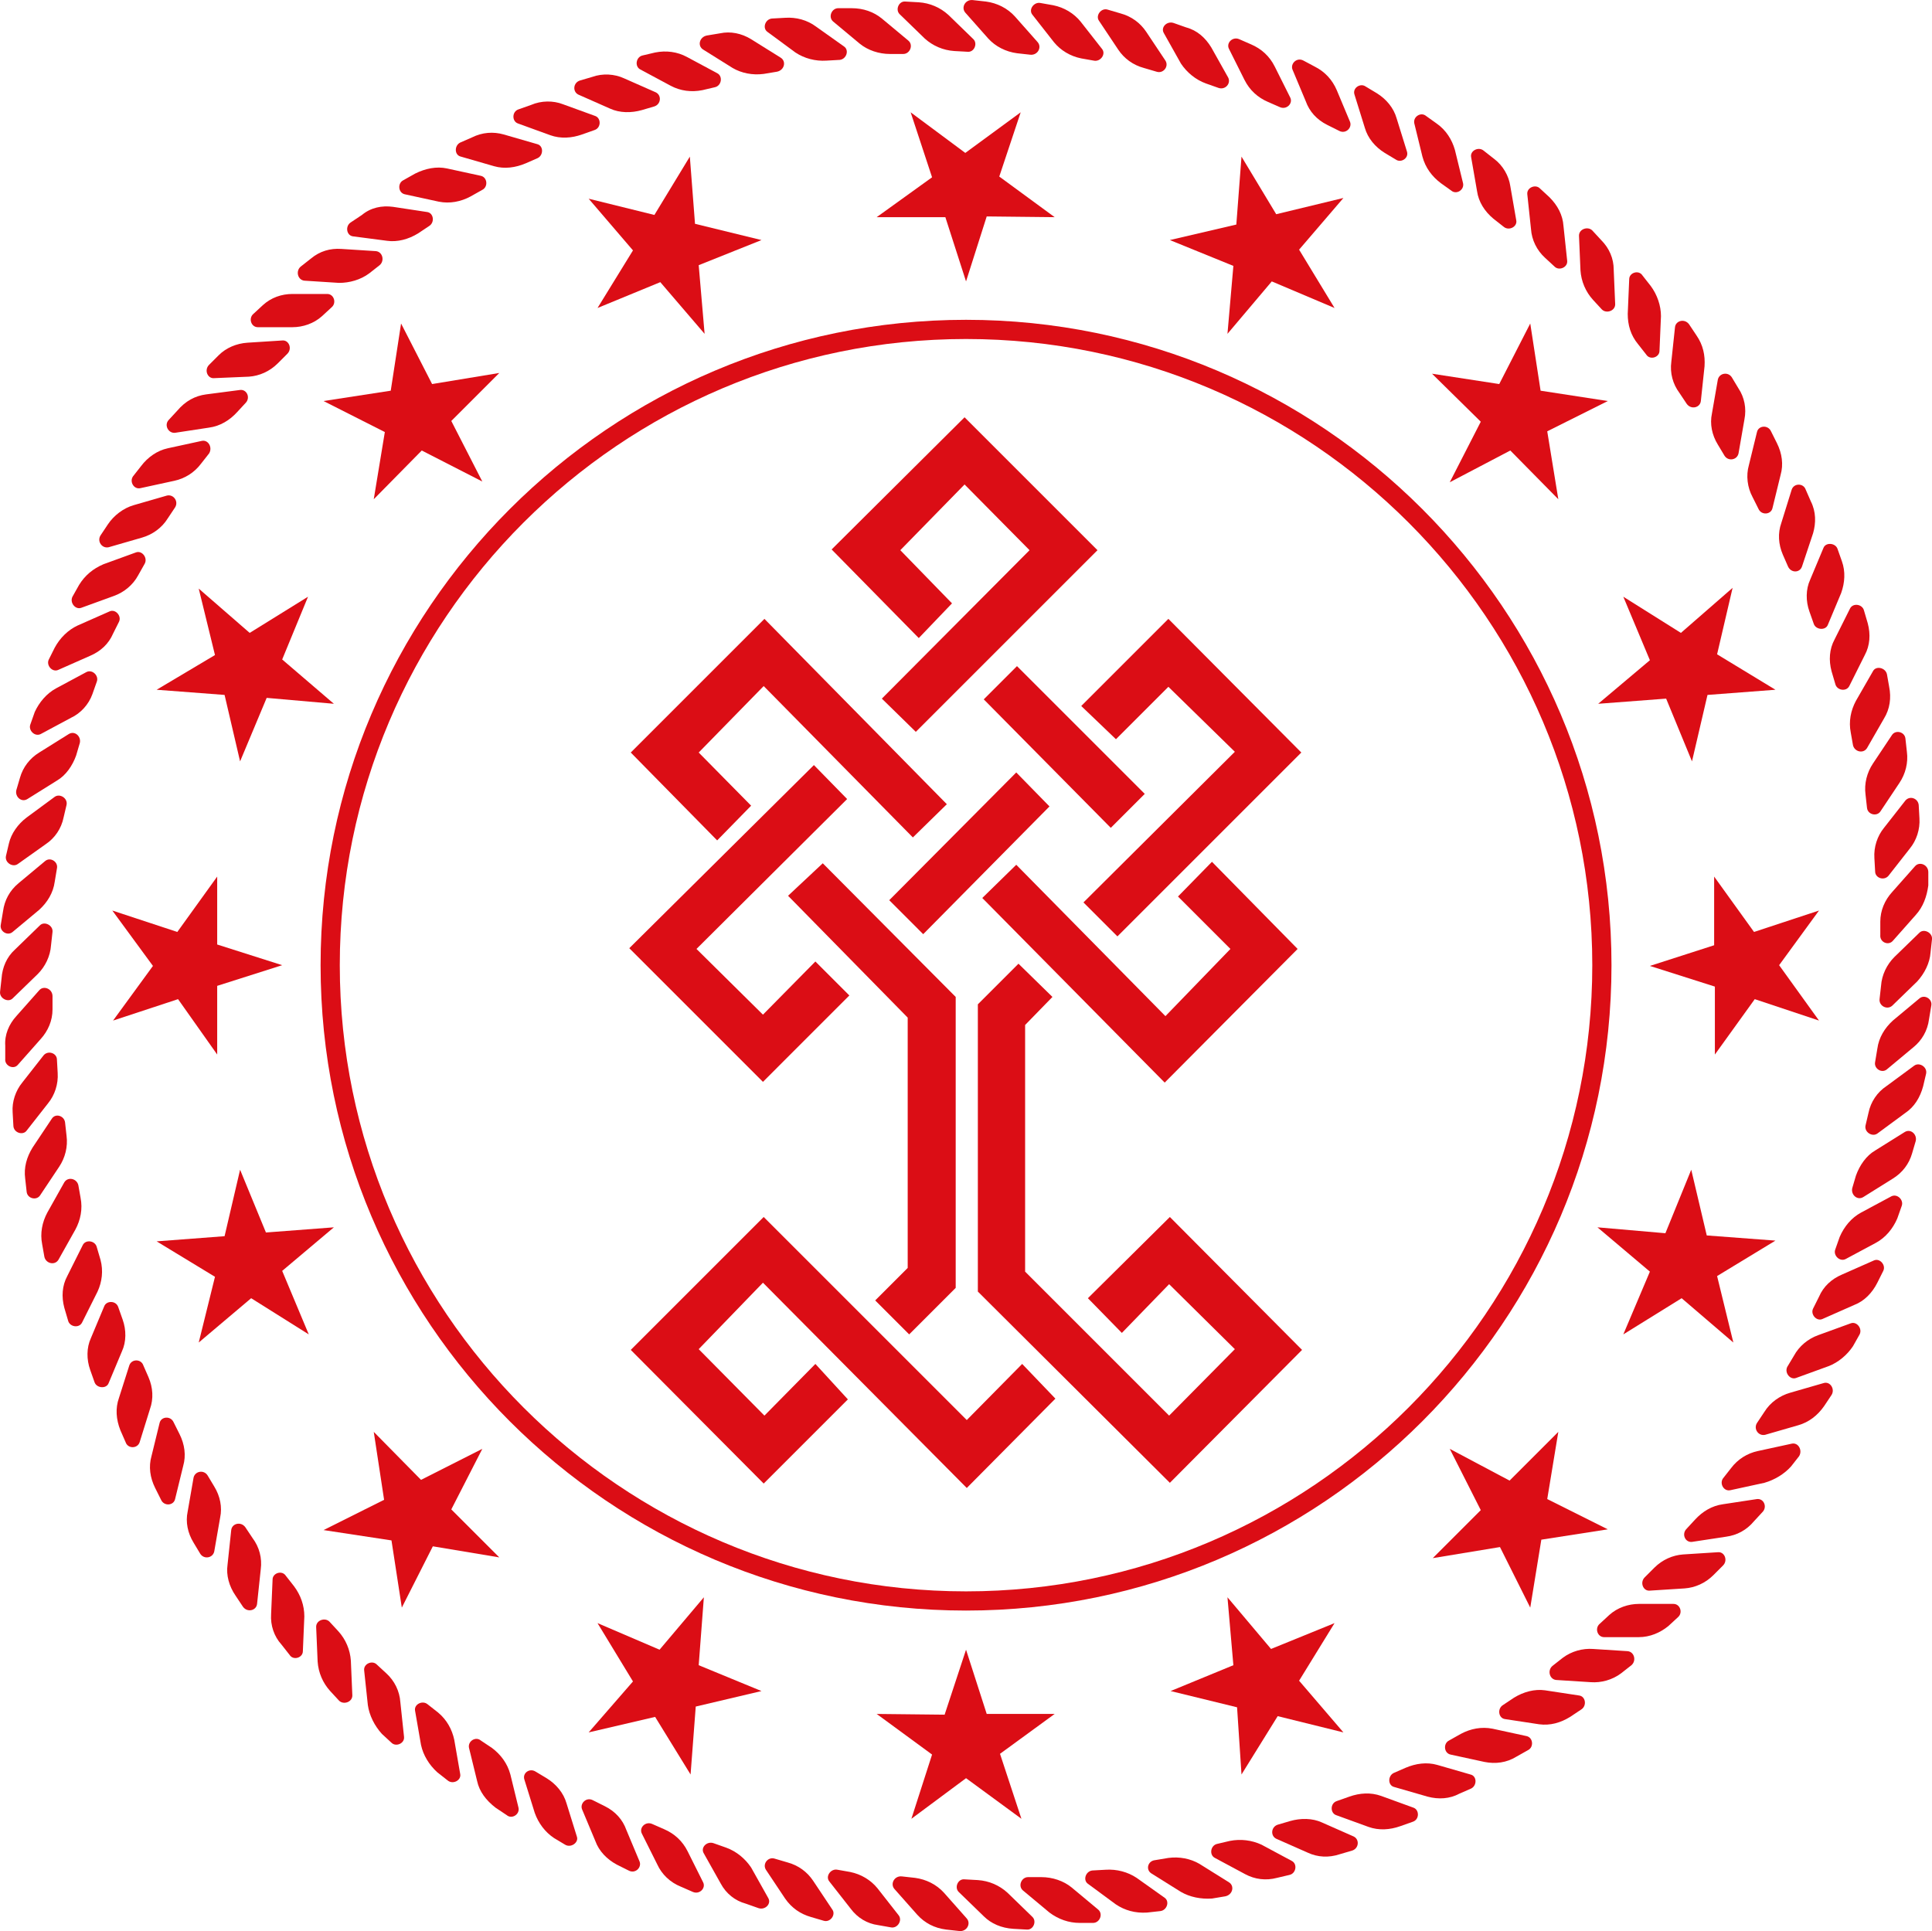 <?xml version="1.0" encoding="UTF-8"?><svg id="Layer_1" xmlns="http://www.w3.org/2000/svg" viewBox="0 0 261.61 261.51"><defs><style>.cls-1,.cls-2{fill:#db0d15;}.cls-2{fill-rule:evenodd;}</style></defs><path class="cls-1" d="M221.91,221.71h-4.7c-.9,0-1.3-1.2-.6-1.8l1.3-1.2c1.1-1,2.6-1.5,4-1.5h4.7c.9,0,1.3,1.2.6,1.8l-1.3,1.2c-1.1.9-2.5,1.5-4,1.5"/><path class="cls-1" d="M228.11,215.11l-4.7.3c-.9.1-1.4-1.1-.7-1.8l1.3-1.3c1.1-1.1,2.5-1.7,3.9-1.8l4.7-.3c.9-.1,1.4,1.1.7,1.8l-1.3,1.3c-1.1,1.1-2.5,1.7-3.9,1.8"/><path class="cls-1" d="M233.71,208.11l-4.6.7c-.9.1-1.4-1-.8-1.7l1.2-1.3c1-1.1,2.3-1.9,3.8-2.1l4.6-.7c.9-.1,1.4,1,.8,1.7l-1.2,1.3c-1,1.2-2.3,1.9-3.8,2.1"/><path class="cls-1" d="M238.91,200.81l-4.6,1c-.9.2-1.5-.9-1-1.6l1.1-1.4c.9-1.2,2.2-2,3.6-2.3l4.6-1c.9-.2,1.5.9,1,1.7l-1.1,1.4c-.9,1-2.2,1.8-3.6,2.2"/><path class="cls-1" d="M243.51,193.01l-4.5,1.3c-.9.2-1.6-.8-1.1-1.6l1-1.5c.8-1.3,2.1-2.2,3.5-2.6l4.5-1.3c.9-.3,1.6.8,1.1,1.6l-1,1.5c-.9,1.3-2.1,2.2-3.5,2.6"/><path class="cls-1" d="M247.61,185.01l-4.4,1.6c-.8.3-1.6-.7-1.2-1.5l.9-1.5c.7-1.3,1.9-2.3,3.3-2.8l4.4-1.6c.8-.3,1.6.7,1.2,1.5l-.9,1.6c-.8,1.2-2,2.2-3.3,2.7"/><path class="cls-1" d="M251.11,176.71l-4.3,1.9c-.8.4-1.7-.6-1.3-1.4l.8-1.6c.6-1.4,1.7-2.4,3.1-3l4.3-1.9c.8-.4,1.7.6,1.3,1.4l-.8,1.6c-.7,1.4-1.8,2.5-3.1,3"/><path class="cls-1" d="M254.01,168.31l-4.1,2.2c-.8.4-1.7-.5-1.4-1.3l.6-1.7c.6-1.4,1.6-2.6,2.9-3.3l4.1-2.2c.8-.4,1.7.5,1.4,1.3l-.6,1.7c-.6,1.4-1.6,2.6-2.9,3.3"/><path class="cls-1" d="M256.31,159.61l-4,2.5c-.8.5-1.7-.3-1.5-1.2l.5-1.7c.5-1.4,1.4-2.7,2.6-3.4l4-2.5c.8-.5,1.7.3,1.5,1.2l-.5,1.7c-.4,1.4-1.3,2.6-2.6,3.4"/><path class="cls-1" d="M258.01,150.71l-3.8,2.8c-.7.5-1.8-.2-1.6-1.1l.4-1.7c.3-1.5,1.2-2.8,2.4-3.6l3.8-2.8c.7-.5,1.8.2,1.6,1.1l-.4,1.7c-.4,1.5-1.2,2.8-2.4,3.6"/><path class="cls-1" d="M259.11,141.81l-3.6,3c-.7.6-1.8-.1-1.6-1l.3-1.8c.2-1.5,1-2.8,2.1-3.8l3.6-3c.7-.6,1.8.1,1.6,1l-.3,1.8c-.2,1.6-1,2.9-2.1,3.8"/><path class="cls-1" d="M259.61,132.91l-3.4,3.3c-.7.6-1.8,0-1.7-.9l.2-1.8c.1-1.5.8-2.9,1.8-3.9l3.4-3.3c.6-.6,1.8,0,1.7.9l-.2,1.8c-.1,1.4-.8,2.8-1.8,3.9"/><path class="cls-1" d="M259.41,123.91l-3.1,3.5c-.6.7-1.8.2-1.7-.8v-1.8c0-1.5.6-2.9,1.6-4l3.1-3.5c.6-.7,1.8-.2,1.8.8v1.8c-.2,1.5-.7,2.9-1.7,4"/><path class="cls-1" d="M258.61,114.91l-2.9,3.7c-.6.7-1.8.3-1.8-.6l-.1-1.8c-.1-1.5.4-3,1.3-4.1l2.9-3.7c.6-.7,1.7-.3,1.8.6l.1,1.8c.1,1.5-.4,3-1.3,4.1"/><path class="cls-1" d="M257.21,106.01l-2.6,3.9c-.5.7-1.7.4-1.8-.5l-.2-1.8c-.2-1.5.2-3,1-4.2l2.6-3.9c.5-.7,1.7-.4,1.8.5l.2,1.8c.2,1.5-.2,3-1,4.2"/><path class="cls-1" d="M255.11,97.31l-2.3,4c-.5.8-1.7.5-1.9-.4l-.3-1.7c-.3-1.5,0-3,.7-4.3l2.3-4c.4-.8,1.7-.5,1.9.4l.3,1.7c.3,1.5.1,3-.7,4.3"/><path class="cls-1" d="M252.51,88.71l-2.1,4.2c-.4.8-1.7.6-1.9-.3l-.5-1.7c-.4-1.5-.3-3,.4-4.3l2.1-4.2c.4-.8,1.7-.6,1.9.3l.5,1.7c.4,1.5.3,3-.4,4.3"/><path class="cls-1" d="M249.31,80.31l-1.8,4.3c-.3.8-1.6.7-1.9-.1l-.6-1.7c-.5-1.4-.5-3,.1-4.3l1.8-4.3c.3-.8,1.6-.7,1.9.1l.6,1.7c.5,1.4.4,2.9-.1,4.3"/><path class="cls-1" d="M245.51,72.21l-1.5,4.5c-.3.9-1.5.9-1.9,0l-.7-1.6c-.6-1.4-.7-2.9-.2-4.3l1.4-4.5c.3-.9,1.6-.9,1.9,0l.7,1.6c.7,1.4.7,2.9.3,4.3"/><path class="cls-1" d="M241.11,64.31l-1.1,4.5c-.2.9-1.5,1-1.9.1l-.8-1.6c-.7-1.3-.9-2.9-.5-4.3l1.1-4.5c.2-.9,1.5-1,1.9-.1l.8,1.6c.7,1.4.9,2.9.5,4.3"/><path class="cls-1" d="M236.21,56.81l-.8,4.6c-.2.9-1.4,1.1-1.9.3l-.9-1.5c-.8-1.3-1.1-2.8-.8-4.2l.8-4.6c.2-.9,1.4-1.1,1.9-.3l.9,1.5c.8,1.2,1.1,2.7.8,4.2"/><path class="cls-1" d="M230.81,49.61l-.5,4.7c-.1.9-1.3,1.2-1.9.4l-1-1.5c-.9-1.2-1.3-2.7-1.1-4.2l.5-4.7c.1-.9,1.3-1.2,1.9-.4l1,1.5c.9,1.3,1.2,2.7,1.1,4.2"/><path class="cls-1" d="M224.91,42.81l-.2,4.7c0,.9-1.3,1.3-1.8.5l-1.1-1.4c-1-1.2-1.4-2.6-1.4-4.1l.2-4.7c0-.9,1.3-1.3,1.8-.5l1.1,1.4c.9,1.2,1.4,2.7,1.4,4.1"/><path class="cls-1" d="M218.51,36.51l.2,4.7c0,.9-1.2,1.3-1.8.7l-1.2-1.3c-1-1.1-1.6-2.5-1.7-4l-.2-4.7c0-.9,1.2-1.3,1.8-.7l1.2,1.3c1.1,1.1,1.7,2.5,1.7,4"/><path class="cls-1" d="M211.71,30.61l.5,4.7c.1.9-1.1,1.4-1.7.8l-1.3-1.2c-1.1-1-1.8-2.4-1.9-3.9l-.5-4.7c-.1-.9,1.1-1.4,1.7-.8l1.3,1.2c1.1,1.1,1.8,2.4,1.9,3.9"/><path class="cls-1" d="M204.51,25.21l.8,4.6c.2.9-1,1.5-1.7.9l-1.4-1.1c-1.2-1-2-2.3-2.2-3.7l-.8-4.6c-.2-.9,1-1.5,1.7-.9l1.4,1.1c1.2.9,2,2.3,2.2,3.7"/><path class="cls-1" d="M197.01,20.31l1.1,4.5c.2.9-.9,1.6-1.6,1l-1.4-1c-1.2-.9-2.1-2.1-2.5-3.6l-1.1-4.5c-.2-.9.9-1.6,1.6-1l1.4,1c1.3.9,2.1,2.2,2.5,3.6"/><path class="cls-1" d="M189.11,16.01l1.4,4.5c.3.9-.8,1.6-1.5,1.1l-1.5-.9c-1.3-.8-2.3-2-2.7-3.4l-1.4-4.5c-.3-.9.8-1.6,1.5-1.1l1.5.9c1.3.8,2.3,2,2.7,3.4"/><path class="cls-1" d="M181.01,12.21l1.8,4.3c.3.8-.6,1.7-1.5,1.2l-1.6-.8c-1.4-.7-2.4-1.8-2.9-3.2l-1.8-4.3c-.3-.8.6-1.7,1.5-1.2l1.5.8c1.4.7,2.4,1.8,3,3.2"/><path class="cls-1" d="M172.61,9.01l2.1,4.2c.4.8-.5,1.7-1.4,1.3l-1.6-.7c-1.4-.6-2.5-1.6-3.2-3l-2.1-4.2c-.4-.8.5-1.7,1.4-1.3l1.6.7c1.4.6,2.5,1.6,3.2,3"/><path class="cls-1" d="M164.01,6.41l2.3,4.1c.4.8-.4,1.7-1.3,1.4l-1.7-.6c-1.4-.5-2.6-1.5-3.4-2.7l-2.3-4.1c-.5-.8.4-1.7,1.3-1.4l1.7.6c1.5.4,2.6,1.4,3.4,2.7"/><path class="cls-1" d="M155.21,4.31l2.6,3.9c.5.8-.3,1.8-1.2,1.5l-1.7-.5c-1.5-.4-2.7-1.3-3.5-2.5l-2.6-3.9c-.5-.7.3-1.8,1.2-1.5l1.7.5c1.5.4,2.7,1.3,3.5,2.5"/><path class="cls-1" d="M146.31,2.91l2.9,3.7c.6.7-.2,1.8-1.1,1.6l-1.7-.3c-1.5-.3-2.8-1.1-3.7-2.2l-2.9-3.7c-.6-.7.2-1.8,1.1-1.6l1.7.3c1.5.3,2.8,1.1,3.7,2.2"/><path class="cls-1" d="M137.41,2.21l3.1,3.5c.6.7,0,1.8-1,1.7l-1.8-.2c-1.5-.2-2.9-.9-3.9-2l-3.1-3.5c-.6-.7,0-1.8,1-1.7l1.8.2c1.5.2,2.9.9,3.9,2"/><path class="cls-1" d="M128.41,2.01l3.4,3.3c.6.6.1,1.8-.8,1.7l-1.8-.1c-1.5-.1-2.9-.7-4-1.7l-3.4-3.3c-.6-.6-.1-1.8.8-1.7l1.8.1c1.5.1,2.9.7,4,1.7"/><path class="cls-1" d="M119.41,2.51l3.6,3c.7.6.2,1.8-.7,1.8h-1.8c-1.5,0-3-.5-4.1-1.4l-3.6-3c-.7-.6-.2-1.8.7-1.8h1.8c1.6,0,3,.5,4.1,1.4"/><path class="cls-1" d="M110.51,3.61l3.8,2.7c.7.5.3,1.7-.6,1.8l-1.8.1c-1.5.1-3-.3-4.2-1.1l-3.8-2.8c-.7-.5-.3-1.7.6-1.8l1.8-.1c1.5-.1,3,.3,4.2,1.2"/><path class="cls-1" d="M101.71,5.31l4,2.5c.8.5.5,1.7-.5,1.9l-1.8.3c-1.5.2-3-.1-4.2-.8l-4-2.5c-.8-.5-.5-1.7.5-1.9l1.8-.3c1.4-.3,2.9,0,4.2.8"/><path class="cls-1" d="M93.01,7.71l4.1,2.2c.8.4.6,1.7-.3,1.9l-1.7.4c-1.5.3-3,.1-4.3-.6l-4.1-2.2c-.8-.4-.6-1.7.3-1.9l1.7-.4c1.5-.3,3-.1,4.3.6"/><path class="cls-1" d="M84.51,10.61l4.3,1.9c.8.4.7,1.6-.2,1.9l-1.7.5c-1.4.4-3,.4-4.3-.2l-4.3-1.9c-.8-.4-.7-1.6.2-1.9l1.7-.5c1.4-.5,3-.4,4.3.2"/><path class="cls-1" d="M76.21,14.11l4.4,1.6c.8.3.8,1.6-.1,1.9l-1.7.6c-1.4.5-2.9.6-4.3.1l-4.4-1.6c-.8-.3-.8-1.6.1-1.9l1.7-.6c1.4-.6,3-.6,4.3-.1"/><path class="cls-1" d="M68.21,18.21l4.5,1.3c.9.2.9,1.5.1,1.9l-1.6.7c-1.4.6-2.9.8-4.3.4l-4.5-1.3c-.9-.2-.9-1.5-.1-1.9l1.6-.7c1.4-.7,2.9-.8,4.3-.4"/><path class="cls-1" d="M60.51,22.81l4.6,1c.9.2,1,1.5.2,1.9l-1.6.9c-1.3.7-2.8,1-4.3.7l-4.6-1c-.9-.2-1-1.5-.2-1.9l1.6-.9c1.4-.7,2.9-1,4.3-.7"/><path class="cls-1" d="M53.21,28.01l4.6.7c.9.1,1.1,1.4.3,1.9l-1.5,1c-1.3.8-2.8,1.2-4.2,1l-4.6-.6c-.9-.1-1.1-1.4-.3-1.9l1.5-1c1.2-1,2.7-1.3,4.2-1.1"/><path class="cls-1" d="M46.21,33.71l4.7.3c.9.1,1.2,1.3.5,1.9l-1.4,1.1c-1.2.9-2.7,1.3-4.1,1.3l-4.7-.3c-.9-.1-1.2-1.3-.5-1.9l1.4-1.1c1.2-1,2.6-1.4,4.1-1.3"/><path class="cls-1" d="M39.61,39.81h4.7c.9,0,1.3,1.2.6,1.8l-1.3,1.2c-1.1,1-2.6,1.5-4,1.5h-4.7c-.9,0-1.3-1.2-.6-1.8l1.3-1.2c1.1-1,2.5-1.5,4-1.5"/><path class="cls-1" d="M33.51,46.41l4.7-.3c.9-.1,1.4,1.1.7,1.8l-1.3,1.3c-1.1,1.1-2.5,1.7-3.9,1.8l-4.7.2c-.9.1-1.4-1.1-.7-1.8l1.3-1.3c1-1,2.4-1.6,3.9-1.7"/><path class="cls-1" d="M27.91,53.41l4.6-.6c.9-.1,1.4,1,.8,1.7l-1.2,1.3c-1,1.1-2.3,1.9-3.8,2.1l-4.6.7c-.9.1-1.5-1-.9-1.7l1.2-1.3c1.1-1.3,2.4-2,3.9-2.2"/><path class="cls-1" d="M22.71,60.71l4.6-1c.9-.2,1.5.9,1,1.7l-1.1,1.4c-.9,1.2-2.2,2-3.6,2.3l-4.6,1c-.9.2-1.5-.9-1-1.6l1.1-1.4c.9-1.2,2.2-2.1,3.6-2.4"/><path class="cls-1" d="M18.11,68.41l4.5-1.3c.9-.2,1.6.8,1.1,1.6l-1,1.5c-.8,1.3-2.1,2.2-3.5,2.6l-4.5,1.3c-.9.2-1.6-.8-1.1-1.6l1-1.5c.8-1.2,2.1-2.2,3.5-2.6"/><path class="cls-1" d="M14.01,76.41l4.4-1.6c.8-.3,1.6.7,1.2,1.5l-.9,1.6c-.7,1.3-1.9,2.3-3.3,2.8l-4.4,1.6c-.8.3-1.6-.7-1.2-1.5l.9-1.6c.8-1.3,1.9-2.2,3.3-2.8"/><path class="cls-1" d="M10.51,84.71l4.3-1.9c.8-.4,1.7.6,1.3,1.4l-.8,1.6c-.6,1.4-1.7,2.4-3.1,3l-4.3,1.9c-.8.4-1.7-.6-1.3-1.4l.8-1.6c.7-1.3,1.8-2.4,3.1-3"/><path class="cls-1" d="M7.61,93.21l4.1-2.2c.8-.4,1.7.5,1.4,1.3l-.6,1.7c-.5,1.4-1.6,2.6-2.9,3.2l-4.1,2.2c-.8.4-1.7-.5-1.4-1.3l.6-1.7c.6-1.3,1.6-2.5,2.9-3.2"/><path class="cls-1" d="M5.31,101.91l4-2.5c.8-.5,1.7.3,1.5,1.2l-.5,1.7c-.5,1.4-1.4,2.7-2.6,3.4l-4,2.5c-.8.5-1.7-.3-1.5-1.2l.5-1.7c.4-1.4,1.3-2.6,2.6-3.4"/><path class="cls-1" d="M3.61,110.71l3.8-2.8c.7-.5,1.8.2,1.6,1.1l-.4,1.7c-.3,1.5-1.2,2.8-2.4,3.6l-3.8,2.7c-.7.5-1.8-.2-1.6-1.1l.4-1.7c.3-1.3,1.2-2.6,2.4-3.5"/><path class="cls-1" d="M2.51,119.61l3.6-3c.7-.6,1.8.1,1.6,1l-.3,1.8c-.2,1.5-1,2.8-2.1,3.8l-3.6,3c-.7.6-1.8-.1-1.6-1l.3-1.8c.2-1.5.9-2.8,2.1-3.8"/><path class="cls-1" d="M2.01,128.61l3.4-3.3c.6-.6,1.8,0,1.7.9l-.2,1.8c-.1,1.5-.8,2.9-1.8,3.9l-3.4,3.3c-.6.6-1.8,0-1.7-.9l.2-1.8c.1-1.5.7-2.9,1.8-3.9"/><path class="cls-1" d="M2.21,137.61l3.1-3.5c.6-.7,1.8-.2,1.8.8v1.8c0,1.5-.6,2.9-1.6,4l-3.1,3.5c-.6.7-1.8.1-1.7-.8v-1.8c-.1-1.5.5-2.9,1.5-4"/><path class="cls-1" d="M3.01,146.61l2.9-3.7c.6-.7,1.8-.3,1.8.6l.1,1.8c.1,1.5-.4,3-1.3,4.1l-2.9,3.7c-.5.7-1.8.3-1.8-.7l-.1-1.8c-.1-1.4.4-2.9,1.3-4"/><path class="cls-1" d="M4.41,155.41l2.6-3.9c.5-.8,1.7-.4,1.8.5l.2,1.8c.2,1.5-.2,3-1,4.2l-2.6,3.9c-.5.7-1.7.4-1.8-.5l-.2-1.8c-.2-1.5.2-2.9,1-4.2"/><path class="cls-1" d="M6.41,164.21l2.3-4.1c.5-.8,1.7-.5,1.9.4l.3,1.7c.3,1.5,0,3-.7,4.3l-2.3,4.1c-.5.8-1.7.5-1.9-.4l-.3-1.7c-.3-1.5,0-3,.7-4.3"/><path class="cls-1" d="M9.11,172.81l2.1-4.2c.4-.8,1.7-.6,1.9.3l.5,1.7c.4,1.5.2,3-.4,4.3l-2.1,4.2c-.4.8-1.7.6-1.9-.3l-.5-1.7c-.4-1.5-.3-3,.4-4.3"/><path class="cls-1" d="M12.31,181.21l1.8-4.3c.3-.8,1.6-.8,1.9.1l.6,1.7c.5,1.4.5,3-.1,4.3l-1.8,4.3c-.3.8-1.6.7-1.9-.1l-.6-1.7c-.5-1.4-.5-3,.1-4.3"/><path class="cls-1" d="M16.11,189.31l1.4-4.4c.3-.9,1.6-.9,1.9,0l.7,1.6c.6,1.4.7,2.9.2,4.3l-1.4,4.5c-.3.9-1.6.9-1.9,0l-.7-1.6c-.6-1.5-.7-3-.2-4.4"/><path class="cls-1" d="M20.51,197.21l1.1-4.5c.2-.9,1.5-1,1.9-.1l.8,1.6c.7,1.4.9,2.9.5,4.3l-1.1,4.5c-.2.9-1.5,1-1.9.1l-.8-1.6c-.7-1.4-.9-2.9-.5-4.3"/><path class="cls-1" d="M25.41,204.71l.8-4.6c.2-.9,1.4-1.1,1.9-.3l.9,1.5c.8,1.3,1.1,2.8.8,4.2l-.8,4.6c-.2.9-1.4,1.1-1.9.3l-.9-1.5c-.8-1.3-1.1-2.8-.8-4.2"/><path class="cls-1" d="M30.81,211.91l.5-4.7c.1-.9,1.3-1.2,1.9-.4l1,1.5c.9,1.2,1.3,2.7,1.1,4.2l-.5,4.7c-.1.9-1.3,1.2-1.9.4l-1-1.5c-.9-1.3-1.3-2.8-1.1-4.2"/><path class="cls-1" d="M36.71,218.61l.2-4.7c0-.9,1.3-1.3,1.8-.5l1.1,1.4c.9,1.2,1.4,2.6,1.4,4.1l-.2,4.7c0,.9-1.3,1.3-1.8.5l-1.1-1.4c-1-1.1-1.5-2.6-1.4-4.1"/><path class="cls-1" d="M43.01,225.01l-.2-4.7c0-.9,1.2-1.3,1.8-.7l1.2,1.3c1,1.1,1.6,2.5,1.7,4l.2,4.7c0,.9-1.2,1.3-1.8.7l-1.2-1.3c-1-1.1-1.6-2.5-1.7-4"/><path class="cls-1" d="M49.81,230.91l-.5-4.7c-.1-.9,1.1-1.4,1.7-.8l1.3,1.2c1.1,1,1.8,2.4,1.9,3.9l.5,4.7c.1.9-1.1,1.4-1.7.8l-1.3-1.2c-1-1.1-1.7-2.5-1.9-3.9"/><path class="cls-1" d="M57.01,236.31l-.8-4.6c-.2-.9,1-1.5,1.7-.9l1.4,1.1c1.2,1,1.9,2.3,2.2,3.7l.8,4.6c.2.9-1,1.5-1.7.9l-1.4-1.1c-1.1-1-1.9-2.3-2.2-3.7"/><path class="cls-1" d="M64.61,241.21l-1.1-4.5c-.2-.9.9-1.6,1.6-1l1.5,1c1.2.9,2.1,2.1,2.5,3.6l1.1,4.5c.2.9-.9,1.6-1.6,1l-1.5-1c-1.3-1-2.2-2.2-2.5-3.6"/><path class="cls-1" d="M72.41,245.51l-1.4-4.5c-.3-.9.7-1.6,1.5-1.1l1.5.9c1.3.8,2.3,2,2.7,3.4l1.4,4.5c.3.8-.8,1.6-1.6,1.1l-1.5-.9c-1.2-.8-2.1-2-2.6-3.4"/><path class="cls-1" d="M80.61,249.31l-1.8-4.3c-.3-.8.6-1.7,1.5-1.2l1.6.8c1.4.7,2.4,1.8,2.9,3.2l1.8,4.3c.3.8-.6,1.7-1.5,1.2l-1.6-.8c-1.3-.7-2.4-1.8-2.9-3.2"/><path class="cls-1" d="M89.01,252.51l-2.1-4.2c-.4-.8.5-1.7,1.4-1.3l1.6.7c1.4.6,2.5,1.6,3.2,3l2.1,4.2c.4.8-.5,1.7-1.4,1.3l-1.6-.7c-1.5-.6-2.6-1.7-3.2-3"/><path class="cls-1" d="M97.61,255.11l-2.3-4.1c-.5-.8.4-1.7,1.3-1.4l1.7.6c1.4.5,2.6,1.5,3.4,2.7l2.3,4.1c.5.8-.4,1.7-1.3,1.4l-1.7-.6c-1.5-.4-2.7-1.4-3.4-2.7"/><path class="cls-1" d="M106.31,257.11l-2.6-3.9c-.5-.8.3-1.8,1.2-1.5l1.7.5c1.5.4,2.7,1.3,3.5,2.5l2.6,3.9c.5.7-.3,1.8-1.2,1.5l-1.7-.5c-1.4-.4-2.6-1.2-3.5-2.5"/><path class="cls-1" d="M115.21,258.51l-2.9-3.7c-.6-.7.2-1.8,1.1-1.6l1.7.3c1.5.3,2.8,1.1,3.7,2.2l2.9,3.7c.5.7-.2,1.8-1.1,1.6l-1.7-.3c-1.5-.2-2.8-1-3.7-2.2"/><path class="cls-1" d="M124.21,259.31l-3.1-3.5c-.6-.7,0-1.8,1-1.7l1.8.2c1.5.2,2.9.9,3.9,2l3.1,3.5c.6.7,0,1.8-1,1.7l-1.8-.2c-1.6-.2-2.9-.9-3.9-2"/><path class="cls-1" d="M133.21,259.51l-3.4-3.3c-.6-.6-.1-1.8.8-1.7l1.8.1c1.5.1,2.9.7,4,1.7l3.4,3.3c.6.6.1,1.8-.8,1.7l-1.8-.1c-1.6-.1-3-.7-4-1.7"/><path class="cls-1" d="M142.11,259.01l-3.6-3c-.7-.6-.2-1.8.7-1.8h1.8c1.5,0,3,.5,4.1,1.4l3.6,3c.7.6.2,1.8-.7,1.8h-1.8c-1.5,0-2.9-.5-4.1-1.4"/><path class="cls-1" d="M151.11,257.91l-3.8-2.8c-.7-.5-.3-1.7.6-1.8l1.8-.1c1.5-.1,3,.3,4.2,1.1l3.8,2.7c.7.5.3,1.7-.6,1.8l-1.8.2c-1.6.1-3-.3-4.2-1.1"/><path class="cls-1" d="M159.91,256.21l-4-2.5c-.8-.5-.5-1.7.5-1.8l1.8-.3c1.5-.2,3,.1,4.2.8l4,2.5c.8.5.5,1.7-.5,1.9l-1.8.3c-1.5.1-3-.2-4.2-.9"/><path class="cls-1" d="M168.61,253.81l-4.1-2.2c-.8-.4-.6-1.7.3-1.9l1.7-.4c1.5-.3,3-.1,4.3.5l4.1,2.2c.8.4.6,1.7-.3,1.9l-1.7.4c-1.5.4-3,.2-4.3-.5"/><path class="cls-1" d="M177.11,250.91l-4.3-1.9c-.8-.4-.7-1.6.2-1.9l1.7-.5c1.4-.4,3-.4,4.3.2l4.3,1.9c.8.4.7,1.6-.2,1.9l-1.7.5c-1.5.5-3,.4-4.3-.2"/><path class="cls-1" d="M185.31,247.41l-4.4-1.6c-.8-.3-.8-1.6.1-1.9l1.7-.6c1.4-.5,2.9-.6,4.3-.1l4.4,1.6c.8.3.8,1.6-.1,1.9l-1.7.6c-1.4.5-2.9.6-4.3.1"/><path class="cls-1" d="M193.31,243.31l-4.5-1.3c-.9-.2-.9-1.5-.1-1.9l1.6-.7c1.4-.6,2.9-.8,4.3-.4l4.5,1.3c.9.2.9,1.5.1,1.9l-1.6.7c-1.3.7-2.8.8-4.3.4"/><path class="cls-1" d="M201.01,238.61l-4.6-1c-.9-.2-1-1.5-.2-1.9l1.6-.9c1.3-.7,2.8-1,4.3-.7l4.6,1c.9.2,1,1.5.2,1.9l-1.6.9c-1.3.8-2.8,1-4.3.7"/><path class="cls-1" d="M208.41,233.51l-4.6-.7c-.9-.1-1.1-1.4-.3-1.9l1.5-1c1.3-.8,2.8-1.2,4.2-1l4.6.7c.9.1,1.1,1.4.3,1.9l-1.5,1c-1.3.8-2.7,1.2-4.2,1"/><path class="cls-1" d="M215.41,227.81l-4.7-.3c-.9-.1-1.2-1.3-.5-1.9l1.4-1.1c1.2-.9,2.7-1.3,4.1-1.2l4.7.3c.9.1,1.2,1.3.5,1.9l-1.4,1.1c-1.2.9-2.7,1.3-4.1,1.2"/><polygon class="cls-2" points="118.71 29.41 126.21 24.01 123.31 15.21 130.71 20.71 138.21 15.21 135.31 23.91 142.81 29.41 133.61 29.31 130.81 38.11 128.01 29.41 118.71 29.41"/><polygon class="cls-2" points="80.91 41.71 85.71 33.91 79.71 26.91 88.61 29.11 93.41 21.21 94.11 30.31 103.11 32.51 94.61 35.91 95.41 45.21 89.41 38.21 80.91 41.71"/><polygon class="cls-2" points="50.61 67.61 52.11 58.51 43.81 54.31 52.91 52.91 54.31 43.81 58.51 52.01 67.61 50.51 61.11 57.01 65.31 65.21 57.11 61.01 50.61 67.61"/><polygon class="cls-2" points="32.51 103.11 30.41 94.11 21.21 93.41 29.11 88.71 26.91 79.71 33.81 85.71 41.71 80.81 38.21 89.31 45.21 95.31 36.11 94.51 32.51 103.11"/><polygon class="cls-2" points="29.41 142.81 24.11 135.31 15.31 138.21 20.71 130.81 15.21 123.31 24.01 126.21 29.41 118.71 29.41 127.91 38.21 130.71 29.41 133.51 29.41 142.81"/><polygon class="cls-2" points="41.81 180.71 34.01 175.81 26.91 181.81 29.11 172.91 21.21 168.11 30.41 167.41 32.51 158.41 36.01 166.91 45.21 166.21 38.21 172.11 41.81 180.71"/><polygon class="cls-2" points="67.61 210.91 58.61 209.41 54.41 217.71 53.01 208.61 43.81 207.21 52.01 203.11 50.61 193.91 57.01 200.41 65.31 196.21 61.11 204.41 67.61 210.91"/><polygon class="cls-2" points="103.11 229.01 94.21 231.11 93.51 240.31 88.71 232.51 79.71 234.61 85.71 227.71 80.91 219.81 89.31 223.41 95.31 216.31 94.61 225.51 103.11 229.01"/><polygon class="cls-2" points="142.81 232.11 135.41 237.51 138.31 246.31 130.81 240.81 123.41 246.31 126.21 237.61 118.71 232.11 127.91 232.21 130.81 223.41 133.61 232.11 142.81 232.11"/><polygon class="cls-2" points="180.71 219.81 175.91 227.61 181.91 234.61 173.01 232.41 168.11 240.31 167.51 231.21 158.51 229.01 167.01 225.51 166.21 216.31 172.11 223.31 180.71 219.81"/><polygon class="cls-2" points="211.01 193.91 209.51 203.01 217.71 207.11 208.71 208.51 207.21 217.71 203.11 209.51 194.01 211.01 200.51 204.51 196.31 196.21 204.41 200.51 211.01 193.91"/><polygon class="cls-2" points="229.01 158.41 231.11 167.31 240.41 168.01 232.51 172.81 234.71 181.81 227.71 175.81 219.81 180.71 223.41 172.21 216.31 166.21 225.51 167.01 229.01 158.41"/><polygon class="cls-2" points="232.11 118.71 237.51 126.21 246.31 123.31 240.91 130.71 246.31 138.21 237.61 135.31 232.21 142.81 232.21 133.61 223.41 130.81 232.11 128.01 232.11 118.71"/><polygon class="cls-2" points="219.81 80.81 227.61 85.71 234.61 79.61 232.51 88.61 240.41 93.41 231.21 94.11 229.11 103.11 225.61 94.61 216.41 95.31 223.41 89.41 219.81 80.81"/><polygon class="cls-2" points="193.91 50.61 203.01 52.01 207.21 43.81 208.61 52.91 217.71 54.31 209.51 58.41 211.01 67.61 204.51 61.01 196.31 65.31 200.51 57.11 193.91 50.61"/><polygon class="cls-2" points="158.41 32.51 167.41 30.41 168.11 21.21 172.81 29.01 181.91 26.81 175.91 33.81 180.71 41.71 172.21 38.11 166.21 45.21 167.01 36.01 158.41 32.51"/><path class="cls-1" d="M130.81,218.11c-48.2,0-87.4-39.2-87.4-87.4s39.2-87.4,87.4-87.4,87.4,39.2,87.4,87.4c0,48.2-39.2,87.4-87.4,87.4M130.81,45.91c-46.8,0-84.8,38.1-84.8,84.8s38.1,84.8,84.8,84.8,84.8-38.1,84.8-84.8-38-84.8-84.8-84.8"/><polygon class="cls-2" points="112.61 74.41 130.61 56.51 148.61 74.51 124.01 99.11 119.41 94.61 139.41 74.51 130.61 65.61 121.91 74.51 128.91 81.71 124.41 86.41 112.61 74.41"/><polygon class="cls-2" points="85.41 101.91 103.51 83.81 128.21 108.91 123.61 113.41 103.41 92.91 94.61 101.91 101.71 109.11 97.11 113.81 85.41 101.91"/><polygon class="cls-2" points="158.21 83.81 176.21 101.91 151.31 126.81 146.71 122.21 167.21 101.81 158.21 93.01 151.11 100.11 146.41 95.61 158.21 83.81"/><polygon class="cls-2" points="103.31 146.51 85.21 128.41 110.21 103.61 114.71 108.21 94.31 128.51 103.31 137.41 110.41 130.21 115.01 134.81 103.31 146.51"/><polygon class="cls-2" points="175.71 128.51 157.71 146.61 133.01 121.61 137.61 117.11 157.81 137.61 166.61 128.51 159.51 121.41 164.11 116.71 175.71 128.51"/><polygon class="cls-2" points="120.41 121.91 137.61 104.61 142.11 109.21 125.01 126.51 120.41 121.91"/><polygon class="cls-2" points="150.41 112.11 133.21 94.71 137.71 90.21 155.01 107.51 150.41 112.11"/><polygon class="cls-2" points="106.71 121.31 111.41 116.91 129.41 135.01 129.41 174.41 123.11 180.71 118.51 176.11 122.91 171.71 122.91 137.81 106.71 121.31"/><polygon class="cls-2" points="137.91 130.51 142.51 135.01 138.81 138.81 138.81 172.21 158.31 191.71 167.21 182.71 158.31 173.91 151.91 180.51 147.31 175.81 158.41 164.81 176.31 182.81 158.41 200.81 132.41 174.91 132.41 136.01 137.91 130.51"/><polygon class="cls-2" points="85.41 182.81 103.41 164.81 130.91 192.31 138.41 184.71 142.91 189.41 130.91 201.51 103.31 173.71 94.61 182.71 103.51 191.71 110.41 184.71 114.81 189.51 103.41 200.91 85.41 182.81"/></svg>